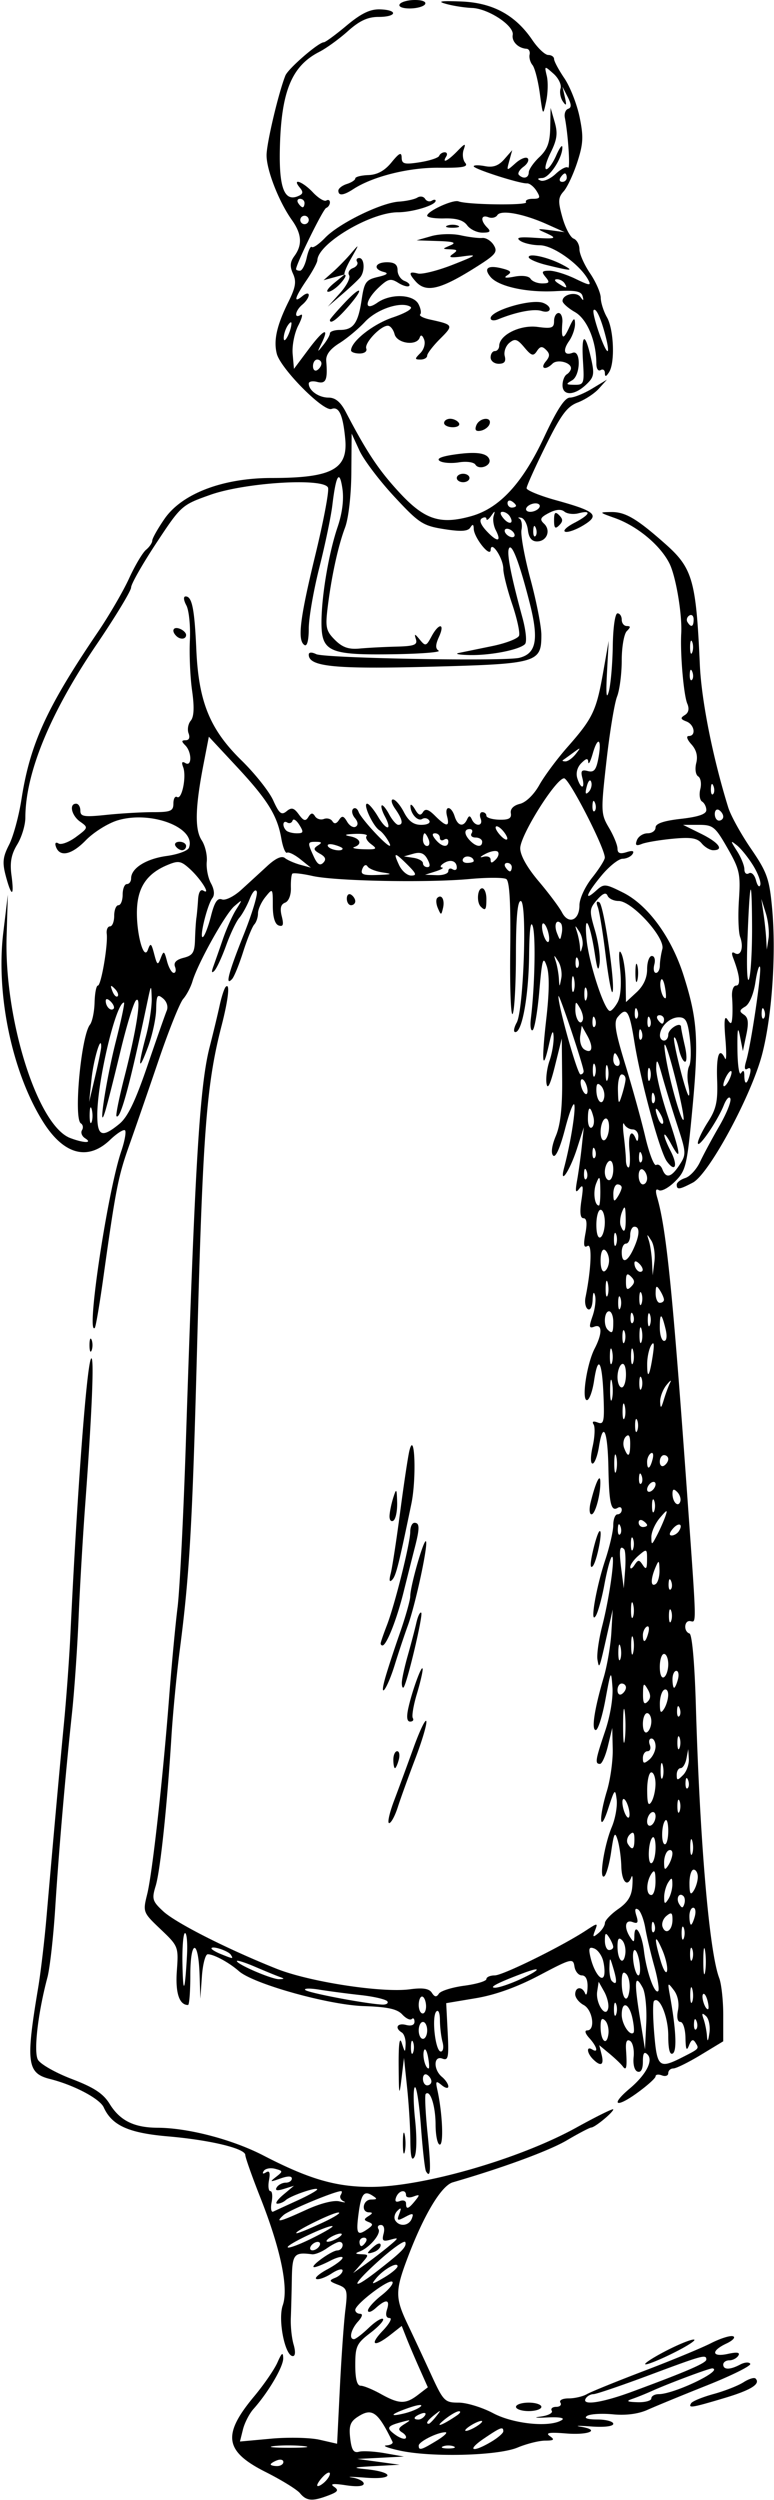 <?xml version="1.0"?>
<svg xmlns="http://www.w3.org/2000/svg" width="171.563" height="554.063" viewBox="0 0 171.563 554.063">
  <path d="M66.497 552.577c-.678-.817-4.097-2.928-7.598-4.69-9.14-4.603-9.691-8.233-2.55-16.793 2.15-2.578 4.468-5.953 5.15-7.5.958-2.173 1.248-2.382 1.277-.921.036 1.859-3.298 7.542-6.59 11.233-.92 1.032-1.97 3.077-2.335 4.545l-.663 2.67 6.922-.634c3.807-.348 8.652-.237 10.767.247l3.845.88.607-12.292c.333-6.76.876-14.498 1.205-17.195.557-4.564.443-4.965-1.64-5.766-1.96-.754-2.034-.943-.597-1.524.902-.364 1.64-1.088 1.64-1.608s-1.08-.237-2.4.628c-1.32.866-2.842 1.427-3.381 1.247-.54-.18.541-1.146 2.4-2.147 1.86-1.002 3.381-2.158 3.381-2.57 0-.41-1.244-.104-2.765.683-1.522.786-3.104 1.42-3.516 1.41-1.21-.035 3.822-3.686 5.11-3.71 1.244-.021 1.682-1.895.443-1.895-.401 0-1.661.653-2.8 1.45-1.139.798-2.604 1.38-3.255 1.295-3.974-.52-4.376-.029-4.466 5.458-.048 2.965-.15 6.867-.226 8.672-.076 1.805.2 4.441.614 5.86.458 1.568.393 2.577-.165 2.577-1.745 0-3.346-8.075-2.233-11.266 1.331-3.82-.47-12.469-4.975-23.883-1.83-4.637-3.328-8.874-3.328-9.415 0-1.454-7.775-3.326-17.169-4.135-8.71-.75-12.389-2.413-14.215-6.428-.88-1.934-6.625-4.964-11.937-6.295-5.057-1.267-5.366-3.658-2.607-20.14.562-3.352 1.388-10.312 1.836-15.469 1.696-19.503 2.926-33.15 3.884-43.125.546-5.672 1.19-14.531 1.434-19.687 1.493-31.645 3.658-60.374 4.617-61.268.697-.65.167 12.167-1.35 32.674-.516 6.96-1.167 18.14-1.447 24.844-.28 6.703-.938 16.195-1.462 21.094-1.493 13.96-2.905 30.355-3.714 43.125-.408 6.445-1.19 13.406-1.739 15.468-2.09 7.865-3.078 16.395-2.108 18.208.522.976 3.894 2.9 7.492 4.274 4.974 1.9 6.994 3.231 8.428 5.551 2.286 3.698 5.41 5.243 10.648 5.265 6.752.028 16.586 2.61 23.438 6.157 10.081 5.217 16.01 6.952 23.76 6.952 11.546 0 32.967-6.176 45.57-13.138 4.512-2.493 8.204-4.315 8.204-4.05 0 .648-4.049 3.992-4.881 4.031-.364.018-2.793 1.288-5.398 2.824-3.937 2.321-14.14 6.08-25.284 9.316-2.55.74-6.435 7.226-10.029 16.741-2.77 7.334-2.768 8.88.02 14.73 1.234 2.586 3.55 7.55 5.148 11.03 2.77 6.031 3.058 6.328 6.146 6.328 1.783 0 5.224 1.055 7.649 2.344 4.51 2.398 12.57 3.204 15.223 1.522.761-.483-.524-.71-3.28-.579-2.494.118-3.153.034-1.467-.188 1.687-.22 2.822-.798 2.523-1.282-.299-.484.139-.88.973-.88.835 0 1.256-.421.938-.937-.33-.532.463-.938 1.832-.938 1.327 0 3.145-.424 4.04-.943.895-.519 6.596-2.836 12.667-5.15 6.072-2.313 12.748-5.077 14.836-6.142 2.088-1.065 4.292-1.756 4.898-1.536.606.22-.058.946-1.476 1.612-3.493 1.64-3.271 3.086.351 2.29 2.037-.447 2.735-.327 2.289.394-.353.571-1.25 1.038-1.993 1.038-.743 0-1.35.422-1.35.938 0 1.197 1.514 1.196 3.754-.003.966-.518 1.971-.593 2.234-.169.262.425-4.037 2.57-9.553 4.77-5.516 2.199-11.46 4.643-13.208 5.431-2.034.917-4.8 1.278-7.676 1.001-2.474-.238-5.051-.081-5.728.348-.782.496.05.785 2.286.794 1.933.008 3.516.44 3.516.96 0 .562-2 .8-4.922.587-2.707-.197-3.754-.174-2.326.053 4.516.715 1.895 1.912-3.271 1.493-3.654-.296-4.582-.142-3.544.59 1.138.802.937.993-1.057 1.005-1.355.008-4.098.698-6.094 1.534-4.362 1.826-19.147 2.205-26.13.669-2.578-.567-3.914-1.08-2.969-1.141.945-.06 1.565-.427 1.376-.814-3.266-6.704-4.533-7.605-7.737-5.506-1.626 1.065-1.955 2.017-1.637 4.738.303 2.6.76 3.306 1.932 2.986.844-.232 3.433-.087 5.754.321l4.218.742-5.156.265-5.156.265 4.687.642 4.688.643-5.625.305c-4.734.257-5.031.364-1.875.679 6.385.636 6.385 2.371 0 1.886-3.094-.235-4.465-.251-3.047-.036 1.418.216 2.578.825 2.578 1.353 0 .6-1.495.733-3.984.354-2.793-.425-3.574-.326-2.61.332 1.12.765.89 1.123-1.233 1.93-3.553 1.352-4.855 1.25-6.301-.493zm6.628-4.321c0-.49-.633-.257-1.406.516-.774.774-1.406 1.7-1.406 2.057 0 .358.632.125 1.406-.516.773-.642 1.406-1.568 1.406-2.057zm-10.313-2.602c0-.499-.632-.665-1.406-.368-.773.297-1.406.705-1.406.908 0 .203.633.368 1.406.368.774 0 1.407-.408 1.407-.908zm4.433-3.526c-1.945-.203-4.899-.2-6.563.007-1.664.207-.073.373 3.537.37 3.61-.005 4.97-.174 3.026-.377zm29.53-1.187c1.687-1.03 2.561-1.873 1.941-1.875-1.745-.006-5.904 2.08-5.904 2.96 0 1.146.55.996 3.962-1.085zm3.772 1.25c-.645-.26-1.7-.26-2.344 0-.644.26-.117.473 1.172.473 1.29 0 1.816-.212 1.172-.472zm8.293-.987c1.497-.884 2.722-1.94 2.722-2.344 0-1.135-.587-.916-4.307 1.609-3.884 2.635-2.622 3.22 1.585.735zm-19.683-2.083c-.997-.616-.894-1.003.496-1.869 1.545-.962 1.475-1.017-.59-.462-3.305.889-3.525 1.308-1.474 2.808.993.726 2.035 1.09 2.315.81.28-.28-.055-.86-.747-1.287zm17.718-2.468c0-.258-.844-.017-1.875.534-1.031.552-1.875 1.215-1.875 1.473s.844.017 1.875-.535c1.031-.552 1.875-1.214 1.875-1.472zm-5.625-1.295c.773-.525.984-.951.469-.948-.516.004-1.992.87-3.281 1.924-2.292 1.874-.44 1.232 2.812-.976zm-4.568.189c1.166-1.487 1.133-1.52-.354-.354-1.562 1.225-2.058 1.994-1.287 1.994.195 0 .933-.738 1.641-1.64zm-2.47-.224c.329-.531-.048-.688-.882-.368-1.624.623-1.921 1.295-.573 1.295.485 0 1.14-.417 1.455-.927zm-.952-1.977c.504-.493-.551-.401-2.344.205-4.198 1.42-5.013 2.219-1.385 1.358 1.547-.367 3.225-1.07 3.729-1.563zm-.609-2.567l2.182-1.678-1.853-4.16c-1.02-2.288-2.322-5.348-2.894-6.8l-1.04-2.64-2.462 1.937c-3.687 2.9-4.814 2.333-1.74-.875 1.482-1.547 2.165-2.813 1.518-2.813-.75 0-.96-.68-.58-1.875.723-2.28-.21-2.401-2.505-.323-.943.853-1.715 1.094-1.715.536s1.359-2.078 3.019-3.377c1.66-1.299 2.734-2.646 2.387-2.993-.73-.73-8.218 4.951-8.218 6.236 0 .472.487.859 1.083.859.648 0 .46.688-.469 1.714-1.58 1.747-2.079 3.91-.9 3.91.359 0 1.831-1.129 3.272-2.51 1.44-1.38 2.862-2.266 3.16-1.969.297.297-.965 1.688-2.803 3.09-3.028 2.309-3.343 2.981-3.343 7.126 0 3.066.392 4.576 1.187 4.576.652 0 2.656.82 4.453 1.821 4.09 2.281 5.52 2.317 8.261.208zm47.485-.713c12.166-4.5 16.427-6.344 16.427-7.114 0-1.197-.707-1.003-12.657 3.463-6.187 2.313-11.752 4.207-12.366 4.208-.614 0-1.378.424-1.696.94-1.03 1.665 3.537 1 10.292-1.497zm4.239 1.496c0-.515.738-.939 1.64-.941 3.416-.01 14.369-5.262 11.916-5.714-.54-.1-9.655 3.305-13.556 5.065-1.29.581-3.188 1.346-4.219 1.699-1.451.497-1.186.663 1.172.736 1.676.051 3.047-.329 3.047-.844zm-60.604-28.345c5.382-4.202 6.427-5.287 6.07-6.297-.17-.481-2.841 1.405-5.935 4.191-6.186 5.571-6.27 6.897-.135 2.106zm4.354-.952c0-1.065-3.153.723-4.765 2.702-1.175 1.444-.977 1.427 1.718-.15 1.676-.981 3.047-2.13 3.047-2.552zm-1.875-4.485c2.184-1.826 2.205-1.921.312-1.394-1.695.472-1.949.249-1.531-1.347.294-1.126.046-1.914-.602-1.914-.606 0-.845.416-.53.925.633 1.025-2.016 4.15-4.212 4.966-1.048.39-.951.542.38.597 1.756.073 1.756.109 0 2.127l-1.786 2.052 2.813-2.026c1.547-1.114 3.867-2.908 5.156-3.986zm-4.688 1.524c0-.178.633-.85 1.407-1.491.81-.673 1.406-.764 1.406-.216 0 .524-.633 1.195-1.406 1.492-.774.297-1.406.394-1.406.215zm-7.846-5.9c-.496-.496-9.92 3.894-9.944 4.633-.012.38 2.287-.44 5.108-1.823 2.822-1.384 4.998-2.649 4.836-2.81zm-2.935 4.409c.319-.516.158-.938-.358-.938-.515 0-1.198.422-1.517.938-.318.515-.157.937.358.937.516 0 1.199-.422 1.517-.938zm10.313-.938c.318-.516.132-.938-.414-.938s-.993.422-.993.938.187.938.414.938c.227 0 .674-.422.993-.938zM75 495.937c.773-.5.984-.908.469-.908-.516 0-1.57.409-2.344.909-.773.5-.984.908-.469.908.516 0 1.57-.409 2.344-.909zm-3.609-3.272c2.759-1.284 4.382-2.32 3.609-2.301-1.397.033-10.401 4.513-9.234 4.594.336.023 2.867-1.009 5.625-2.293zm10.171 1.312c1.154-.816 1.177-1.087.129-1.506-1.08-.43-1.08-.637 0-1.32.936-.593.964-.814.106-.824-1.835-.023-1.372-2.825.469-2.841 1.392-.013 1.428-.149.242-.899-1.875-1.185-2.49-.301-3.082 4.429-.52 4.161-.196 4.61 2.136 2.96zm9.723-2.28c.457-1.192.217-1.251-1.448-.36-1.76.942-1.917.86-1.33-.681.508-1.335.406-1.491-.432-.66-.605.6-.816 1.55-.47 2.11.918 1.483 3.044 1.247 3.68-.409zm-23.437-1.919c3.143-1.439 6.115-2.197 7.38-1.883 1.163.289 1.586.282.938-.015-.648-.297-.94-.926-.648-1.398.292-.471.332-.857.09-.857-1.382 0-11.608 4.253-12.762 5.308-1.976 1.805-.942 1.567 5.002-1.155zm-1.989-2.051c2.45-1.12 4.454-2.24 4.454-2.489 0-.623-5.885 1.39-6.985 2.39-.49.445-1.333.795-1.875.778-.541-.017.07-.917 1.36-2l2.343-1.968-2.227.694c-1.53.477-2.026.37-1.585-.344.353-.57 1.25-1.038 1.993-1.038.743 0 1.35-.411 1.35-.914 0-.593-.906-.591-2.578.006-2.289.816-2.391.774-.915-.377 1.575-1.229 1.563-1.323-.234-1.793-1.042-.272-2.172-.048-2.51.499-.368.595-.167.718.5.306.785-.486.985.024.675 1.73-.241 1.33-.103 2.418.307 2.418s.533 1.11.274 2.466c-.26 1.357-.095 2.288.364 2.07.46-.22 2.84-1.314 5.29-2.434zm26.136.066c1.126-1.385 1.082-1.505-.354-.967-.903.338-1.641.207-1.641-.293 0-1.403-1.611-1.073-2.196.45-.348.908-.07 1.186.837.838.748-.287 1.359-.055 1.359.516 0 1.436.494 1.302 1.995-.544zm22.38 45.644c0-.515 1.266-.937 2.813-.937 1.546 0 2.812.422 2.812.938 0 .515-1.266.937-2.813.937-1.546 0-2.812-.422-2.812-.938zm38.827-.808c.275-.445 2.514-1.363 4.977-2.039 2.462-.676 5.44-1.846 6.616-2.6 1.176-.753 2.379-1.129 2.672-.836 1.204 1.204-1.013 2.58-7.059 4.38-7.163 2.133-7.92 2.248-7.206 1.095zm-6.014-11.379c2.835-1.498 5.789-2.727 6.562-2.73.773-.005-1.06 1.241-4.074 2.767-3.015 1.527-5.968 2.756-6.563 2.731-.595-.024 1.239-1.27 4.075-2.768zm-52.763-40.016c-.248-.42-.751-4.88-1.119-9.907-.368-5.028-.973-8.954-1.345-8.724-.372.23-.35 3.465.047 7.188.419 3.916.357 7.396-.145 8.255-.61 1.043-.879-.05-.904-3.671-.019-2.836-.345-8.11-.723-11.719l-.689-6.562-.564 4.687c-.482 4.007-.571 3.599-.617-2.812-.036-5.015.195-6.724.697-5.156.698 2.181.757 2.201.844.29.05-1.13-.329-2.316-.844-2.634-1.653-1.021-1.002-2.185.937-1.678 1.156.302 1.875.029 1.875-.713 0-.662-.274-.93-.608-.595-.334.334-1.284-.123-2.11-1.016-1.121-1.213-3.278-1.68-8.532-1.851-7.798-.253-24.439-4.906-27.656-7.734-2.191-1.926-5.565-3.757-6.92-3.757-.523 0-1.106 2.215-1.295 4.922l-.345 4.922-.173-5.336c-.259-7.965-2.048-7.857-2.048.124 0 3.64-.23 6.618-.509 6.618-1.952 0-2.833-2.701-2.478-7.6.384-5.316.332-5.45-3.587-9.178-3.944-3.752-3.97-3.817-2.986-7.8 1.146-4.637 3.47-25.526 4.88-43.86.535-6.96 1.367-15.82 1.849-19.687.481-3.867 1.31-20.32 1.84-36.562 2.014-61.707 3.054-78.985 5.277-87.657.792-3.093 1.786-7.224 2.208-9.178.422-1.954 1.032-3.817 1.355-4.14.993-.993.593 2.726-.927 8.63-3.357 13.034-4.156 23.53-5.424 71.25-1.048 39.468-1.674 50.426-3.829 67.032-.702 5.414-1.537 14.063-1.855 19.219-.947 15.358-2.471 29.79-3.502 33.155-.878 2.866-.724 3.38 1.68 5.608 2.79 2.588 14.29 8.415 25.133 12.737 7.289 2.905 23.362 5.377 29.558 4.546 2.87-.385 4.245-.166 4.849.77.63.979 1.024 1.028 1.563.198.397-.611 2.928-1.404 5.625-1.761 2.698-.358 4.904-1.019 4.904-1.468 0-.449.834-.816 1.853-.816 1.79 0 14.815-6.416 20.24-9.971 2.6-1.704 2.646-1.703 1.982.028-.578 1.504-.465 1.592.748.585.785-.651 1.435-1.66 1.444-2.242.009-.581 1.334-1.978 2.946-3.104 2.154-1.505 2.986-2.87 3.143-5.156.117-1.71.022-2.582-.212-1.937-.869 2.396-2.147 1.057-2.237-2.344-.051-1.934-.416-4.57-.81-5.86-.612-1.994-.825-1.608-1.437 2.6-.396 2.718-1.095 5.175-1.555 5.46-1.186.732-.002-6.916 1.696-10.96.778-1.853 1.261-4.595 1.074-6.094-.313-2.496-.468-2.332-1.854 1.963-1.91 5.917-2.197 2.38-.312-3.835.768-2.531 1.35-6.712 1.294-9.29l-.103-4.687-.958 3.984c-.527 2.192-1.32 3.985-1.762 3.985-1.16 0-1.027-.851 1.128-7.235 1.136-3.364 1.81-7.401 1.634-9.792-.287-3.895-.352-3.78-1.549 2.73-.687 3.738-1.652 6.797-2.145 6.797-1.014 0-.316-4.63 1.767-11.72.758-2.577 1.515-7.007 1.682-9.843l.305-5.156-.947 4.219c-2.067 9.213-2.04 9.136-2.432 6.898-.193-1.105.283-4.48 1.057-7.5 1.642-6.401 2.97-16.054 2.1-15.254-.33.303-1.06 3.045-1.621 6.094-.562 3.048-1.422 6.176-1.911 6.95-1.378 2.18.038-6.18 2.099-12.393.978-2.949 1.778-6.43 1.778-7.735 0-1.305.422-2.373.938-2.373s.937-.447.937-.993-.392-.75-.872-.453c-1.495.924-1.931-.923-2.081-8.807-.159-8.344-1.158-10.599-2.097-4.73-.328 2.053-.969 3.733-1.423 3.733-.473 0-.46-1.632.029-3.81.47-2.096.567-4.277.215-4.847-.412-.667-.09-.825.904-.444 1.357.52 1.513-.196 1.286-5.896-.311-7.806-1.208-9.252-2.09-3.37-.356 2.367-1.068 4.305-1.583 4.305-1.236 0-.03-8.063 1.71-11.426 1.735-3.357 1.702-5.54-.075-4.857-1.168.448-1.231.075-.392-2.33.549-1.576.802-3.622.561-4.548-.276-1.064-.477-.715-.545.95-.062 1.503-.513 2.384-1.05 2.052-.518-.32-.754-1.505-.525-2.633 1.279-6.318 1.501-12.028.442-11.374-.819.506-.942-.212-.47-2.73.431-2.298.293-3.417-.421-3.417-.72 0-.867-1.284-.456-3.984.471-3.095.367-3.67-.465-2.578-.842 1.104-.947.702-.487-1.875.321-1.805.786-5.18 1.032-7.5l.449-4.22-1.502 4.688c-1.587 4.953-3.989 8.506-2.852 4.219 1.357-5.118 2.546-12.382 2.265-13.84-.163-.847-1.091 1.524-2.063 5.27-1.088 4.197-2.1 6.476-2.638 5.938-.537-.537-.307-2.222.599-4.39 1.016-2.433 1.445-6.306 1.388-12.546l-.083-9.026-1.512 6.094c-1.006 4.056-1.63 5.37-1.865 3.93-.194-1.191.102-3.47.657-5.063.556-1.593.965-3.994.91-5.335-.07-1.718-.369-1.237-1.01 1.63-1.45 6.497-1.713 4.079-.61-5.63.682-6.009.713-9.871.092-11.677-.8-2.332-1.023-1.583-1.636 5.518-.39 4.52-1.056 8.432-1.48 8.693-.423.262-.6-.904-.394-2.592.868-7.085 1.1-18.234.426-20.411-.47-1.516-.759.74-.82 6.381-.095 8.992-1.538 17.056-3.05 17.056-.472 0-.336-.95.302-2.11 1.557-2.83 2.353-26.952.889-26.952-.714 0-1.05 3.79-1.06 11.953-.008 6.574-.337 12.46-.731 13.08-.394.62-.634-5.705-.533-14.056.127-10.506-.145-15.385-.882-15.841-.586-.362-4.242-.365-8.125-.007-9.362.864-29.729.47-34.82-.674-2.235-.502-4.244-.731-4.466-.51-.221.222-.367 1.64-.324 3.153.045 1.601-.493 2.97-1.287 3.274-.96.368-1.179 1.262-.74 3.01.474 1.889.31 2.38-.68 2.044-.838-.285-1.304-1.856-1.304-4.391 0-3.909-.017-3.928-1.641-1.92-.902 1.116-1.64 2.742-1.64 3.613s-.37 1.984-.823 2.474c-.452.49-1.559 3.211-2.459 6.047-.9 2.836-2.007 5.557-2.459 6.047-1.621 1.756-.793-1.418 2.547-9.763 1.852-4.629 3.168-8.956 2.924-9.616-.252-.68-.927.018-1.56 1.612-.612 1.546-1.66 3.444-2.326 4.218-.667.775-1.973 3.518-2.902 6.096-.93 2.578-2.104 5.11-2.61 5.625-.605.616-.687.294-.238-.938a474.14 474.14 0 002.113-6.045c.787-2.294 2.107-5.247 2.934-6.563 1.484-2.36 1.478-2.37-.39-.768-1.996 1.712-8.102 12.672-9.28 16.658-.382 1.289-1.304 3.04-2.05 3.892-.747.851-3.2 6.968-5.45 13.593-2.252 6.625-5.186 15.12-6.52 18.875-2.446 6.89-2.991 9.677-5.728 29.265-.828 5.93-1.681 10.957-1.896 11.171-2.01 2.014 2.802-30.118 5.864-39.15.76-2.241 1.135-4.32.835-4.62-.3-.3-1.792.648-3.316 2.107-4.917 4.712-10.244 3.297-14.806-3.932C2.73 237.831-.934 220.481.725 206.72l1.016-8.438-.276 9.23c-.55 18.423 6.873 41.965 14.1 44.713 3.012 1.145 5.075 1.179 3.3.054-.711-.45-1.02-1.258-.689-1.796.333-.538.218-1.216-.253-1.508-1.642-1.014.05-19.375 2.015-21.871.51-.648.972-2.863 1.026-4.922.054-2.059.382-3.743.729-3.743.723 0 2.266-9.016 1.966-11.485-.11-.902.218-1.64.727-1.64.51 0 .926-1.055.926-2.344 0-1.29.422-2.344.938-2.344s.937-1.055.937-2.344.422-2.343.938-2.343.937-.568.937-1.261c0-2.251 3.318-4.341 7.886-4.967 2.457-.337 4.674-1.15 4.926-1.807 1.702-4.437-8.353-8.317-15.784-6.09-2.153.644-5.336 2.637-7.075 4.427-3.167 3.26-5.824 3.807-6.637 1.364-.26-.778-.015-1.044.605-.66.572.353 2.305-.294 3.85-1.437 2.735-2.021 2.761-2.115.959-3.377-1.935-1.355-2.541-4.005-.917-4.005.516 0 .938.693.938 1.54 0 1.326.798 1.456 5.762.937 3.17-.331 7.81-.602 10.313-.602 3.968 0 4.55-.247 4.55-1.93 0-1.062.37-1.702.823-1.422 1.065.659 2.121-4.587 1.335-6.635-.406-1.058-.244-1.35.495-.893 1.473.91 1.449-2.455-.028-3.932-.875-.875-.853-1.125.1-1.125.746 0 .996-.597.64-1.526-.322-.838-.107-2.1.477-2.805.727-.876.821-2.985.297-6.678-.42-2.969-.64-7.987-.488-11.152.153-3.164-.2-6.645-.783-7.734-.626-1.171-.689-1.98-.152-1.98 1.414 0 1.964 2.742 2.364 11.79.512 11.58 3.003 17.686 10.017 24.553 2.984 2.923 6.146 6.909 7.024 8.858 1.325 2.936 1.833 3.35 2.965 2.41 1.1-.913 1.629-.776 2.708.7 1.07 1.463 1.501 1.578 2.125.568.582-.941.959-.984 1.464-.166.375.606 1.258.88 1.963.61.704-.27 1.558-.043 1.897.505.41.663.896.571 1.453-.275.68-1.031 1.023-.958 1.816.388.538.913 1.394 1.403 1.903 1.089.587-.363.517-1.065-.191-1.918-.614-.74-.788-1.652-.386-2.026.402-.374.947-.069 1.211.678.265.748 2.136 3.068 4.157 5.157 2.213 2.286 3.272 2.974 2.66 1.728-.558-1.138-1.546-2.404-2.195-2.812-1.425-.898-3.739-5.9-2.729-5.9.394 0 1.48 1.295 2.415 2.877 1.892 3.202 3.235 3.145 1.518-.065-.6-1.12-.916-2.21-.703-2.422.213-.213.951.667 1.64 1.955.69 1.288 1.605 2.342 2.033 2.342 1.177 0 .942-1.226-.68-3.54-.803-1.147-1.024-2.085-.493-2.085.532 0 1.621 1.266 2.421 2.813 1.036 2.002 2.139 2.813 3.83 2.813 1.37 0 2.125-.404 1.786-.953-.324-.524-1.029-.681-1.567-.349-.995.615-2.625-1.215-2.6-2.917.008-.516.473-.149 1.033.815.75 1.292 1.207 1.448 1.736.593.532-.861 1.23-.649 2.703.825 2.485 2.485 3.281 2.518 2.651.11-.64-2.446.902-2.446 1.678 0 .674 2.124 1.922 2.445 2.735.704.437-.938.656-.938 1.093 0 .782 1.674 2.576 1.455 1.927-.235-.297-.773-.131-1.406.368-1.406.5 0 .909.358.909.795 0 .437 1.277.831 2.839.875 2.123.06 2.773-.301 2.578-1.435-.163-.945.597-1.727 2.013-2.074 1.337-.327 3.11-2.05 4.303-4.181 1.116-1.994 3.926-5.779 6.244-8.412 5.588-6.347 6.395-8.03 7.878-16.417l1.258-7.12-.38 7.031c-.257 4.746-.128 6.118.395 4.22.426-1.548.825-6.083.886-10.079.063-4.145.513-7.266 1.048-7.266.516 0 .937.633.937 1.407 0 .773.507 1.406 1.125 1.406.875 0 .875.25 0 1.125-.618.619-1.125 3.544-1.125 6.501 0 2.958-.466 6.565-1.036 8.016-.57 1.452-1.626 7.875-2.348 14.274-1.264 11.215-1.243 11.749.568 14.819 1.033 1.752 1.879 3.822 1.879 4.6 0 1.018.561 1.238 1.992.784 1.341-.426 1.783-.293 1.351.406-.352.57-1.355 1.045-2.226 1.054-.872.01-2.957 1.669-4.633 3.687-3.372 4.063-4.053 5.936-1.228 3.379 1.739-1.574 2-1.555 5.972.43 5.507 2.75 10.732 9.894 13.416 18.345 3.092 9.738 3.393 14.252 1.963 29.483-1.2 12.78-1.437 13.78-3.847 16.19-1.413 1.412-3.03 2.283-3.593 1.935-.694-.43-.813.095-.37 1.622 2.048 7.054 3.457 21.079 6.728 66.944 2.025 28.394 1.997 27.223.647 26.953-1.396-.28-1.597 2.28-.216 2.74.573.192 1.137 6.512 1.408 15.782.886 30.305 2.98 54.792 5.182 60.582.49 1.29.892 4.972.892 8.18v5.835l-4.968 3.01c-2.732 1.657-5.474 3.011-6.094 3.011-.62 0-1.126.468-1.126 1.038 0 .571-.633.795-1.406.498-.774-.296-1.406-.202-1.406.21 0 .412-1.899 2.113-4.22 3.779-4.648 3.339-5.8 2.536-1.524-1.062 3.635-3.06 5.292-6.226 3.955-7.563-.74-.741-1.024-.302-1.024 1.585 0 1.671-.421 2.469-1.172 2.218-.692-.231-1.05-1.57-.876-3.267.162-1.58-.191-3.175-.785-3.542-.732-.452-1.022.198-.9 2.016.261 3.862.084 4.736-.734 3.622-.38-.516-1.705-1.782-2.946-2.813l-2.256-1.875.528 2.11c.582 2.324-.187 2.718-1.921.984-1.36-1.36-1.5-2.968-.188-2.156 1.47.909 1.098-.613-.614-2.505-.928-1.025-1.117-1.714-.469-1.714 1.858 0 1.217-4.55-.792-5.625-1.031-.552-1.875-1.621-1.875-2.377 0-1.677 1.54-1.818 2.192-.201.26.644.506.012.546-1.406.048-1.646-.41-2.579-1.267-2.579-.737 0-1.475-.891-1.64-1.981-.286-1.888-.655-1.794-7.8 1.976-4.943 2.608-9.737 4.332-14.062 5.057l-6.563 1.1.327 6.435c.284 5.59.13 6.36-1.172 5.86-1.967-.755-2.04 2.437-.092 4.053.773.642 1.406 1.59 1.406 2.105 0 .516-.66.39-1.465-.278-1.274-1.057-1.4-.919-.963 1.057 1.118 5.056 1.434 12.117.542 12.117-.51 0-.933-2.004-.94-4.454-.014-4.14-1.195-7.788-2.191-6.77-.238.244-.049 4.203.42 8.8.8 7.85.703 10.14-.353 8.345zm1.2-19.929c0-.485-.422-1.143-.938-1.461-.515-.319-.937.078-.937.882s.422 1.461.938 1.461c.515 0 .937-.396.937-.882zm-.754-5.446c-.272-1.418-.675-2.036-.896-1.375-.399 1.193.315 3.954 1.022 3.954.202 0 .146-1.16-.126-2.579zm56.347.116c3.842-1.954 3.786-1.892 2.933-3.272-.528-.854-.917-.68-1.434.64-.526 1.344-.727.903-.776-1.702-.037-1.94-.539-3.516-1.12-3.516-.65 0-.858-.99-.542-2.578.313-1.573-.042-3.31-.911-4.453-1.36-1.789-1.402-1.746-.915.937 1.382 7.615 1.637 12.49.684 13.08-.671.414-1.012-.913-1.012-3.939 0-4.176-1.949-8.91-3.166-7.693-.28.279-.253 3.548.059 7.264.624 7.438 1.089 7.83 6.2 5.232zm-59.66-3.397c-.26-.644-.472-.117-.472 1.172 0 1.29.212 1.816.472 1.172.26-.645.26-1.7 0-2.344zm6.533 0c-.311-1.16-.571-3.354-.578-4.875-.008-1.593-.35-2.388-.81-1.875-1.068 1.192-.198 8.86 1.005 8.86.526 0 .696-.94.383-2.11zm44.377-12.012c-1.748-3.268-1.937-1.555-.686 6.246l1.187 7.407.278-5.839c.154-3.21-.197-6.727-.779-7.814zm-8.326 7.263c-.731-.73-1.017-.348-1.017 1.358 0 3.092 1.314 4.414 1.72 1.731.173-1.14-.144-2.53-.703-3.089zm22.356-.99c-.884-.814-1.009-.661-.542.66.333.944.67 2.632.747 3.75.099 1.432.26 1.237.542-.66.22-1.48-.115-3.168-.747-3.75zM94.688 450c0-1.031-.422-1.875-.938-1.875s-.938.844-.938 1.875c0 1.031.422 1.875.938 1.875s.938-.844.938-1.875zm45.483-2.745c-.739-3.364-2.359-3.861-2.359-.724 0 2.058 1.792 4.802 2.605 3.99.213-.213.102-1.683-.246-3.266zm14.22.694c-.3-.748-.522-.526-.567.567-.04.988.18 1.542.492 1.23.312-.311.345-1.12.074-1.797zm-17.833-3.808c-.26-.645-.472-.118-.472 1.171 0 1.29.212 1.817.472 1.172.26-.644.26-1.699 0-2.343zm-42.128.234c-.078-1.031-.474-1.875-.88-1.875-.405 0-.738.844-.738 1.875 0 1.031.396 1.875.88 1.875.483 0 .815-.844.738-1.875zm39.478-2.998l-1.21-2.158-.327 2.16c-.398 2.629 1.967 6.154 2.454 3.66.161-.827-.251-2.475-.917-3.662zm22.916 2.023c-.275-1.051-.71-1.702-.965-1.446-.507.507.389 3.358 1.055 3.358.226 0 .185-.86-.09-1.912zm-70.958.174c-.273-.44-2.934-1.07-5.915-1.397-2.98-.328-7.107-.87-9.17-1.207-2.062-.336-3.47-.306-3.127.067.577.627 13.149 3.023 17.01 3.242.933.053 1.474-.264 1.202-.705zm67.596-2.697c-.238-.912-.448-.393-.467 1.154-.019 1.547.176 2.293.432 1.659.257-.635.273-1.9.035-2.813zm-14.639-3.366c-.722-.723-1.01-.2-1.01 1.833 0 3.7 1.315 5.025 1.713 1.725.17-1.4-.147-3.002-.703-3.558zm-97.375-4.152c.149-2.708-.046-4.922-.432-4.922-.387 0-.646 3.06-.576 6.797.135 7.158.554 6.377 1.008-1.875zm103.579 2.414c-.768-2.746-1.667-6.559-1.998-8.474-.331-1.916-1.052-3.762-1.603-4.102-.655-.405-.784.068-.371 1.367.492 1.553.31 1.864-.837 1.424-1.663-.638-1.95 1.191-.53 3.387.77 1.192.91 1.148.923-.29.027-3.203 1.64-.689 2.127 3.315.556 4.572 2.369 9.68 3.156 8.893.291-.29-.099-2.775-.867-5.52zm-29.949 3.002c4.691-2.13 5.32-3.117.938-1.474-5.578 2.092-7.75 3.205-6.329 3.244.774.021 3.2-.775 5.391-1.77zm20.91-2.416c-.812-2.715-.828-2.721-.907-.343-.045 1.332.2 2.703.544 3.046 1.089 1.089 1.214.15.362-2.703zm-74.113 1.738c-.773-.277-3.2-1.275-5.39-2.217-2.192-.941-3.985-1.504-3.985-1.25 0 .729 7.815 4.085 9.375 4.025 1.25-.047 1.25-.11 0-.558zm71.818-3.503c-.303-1.21-1.193-2.446-1.978-2.747-1.14-.438-1.304-.036-.816 2.006.772 3.235 2.482 5.537 2.986 4.022.198-.594.112-2.07-.192-3.28zm22.605-2.16c-.216-1.424-.398-.48-.405 2.097-.007 2.578.17 3.744.392 2.591s.228-3.262.013-4.687zM141.762 435c-.227-1.547-.713-2.813-1.081-2.813s-.483 1.266-.256 2.813c.227 1.547.714 2.813 1.082 2.813.367 0 .483-1.266.255-2.813zm5.026-2.86c-1.693-3.904-1.87-2.744-.367 2.391.605 2.063 1.25 3.096 1.434 2.296.185-.8-.295-2.91-1.067-4.688zm-8.896-2.123c-.731-.731-1.017-.349-1.017 1.358 0 3.091 1.314 4.413 1.72 1.73.173-1.139-.144-2.529-.703-3.088zm15.541 1.936c-.26-.644-.472-.117-.472 1.172 0 1.29.212 1.816.472 1.172.26-.645.26-1.7 0-2.344zm-102.27 1.285c-.54-.874-4.288-2.1-4.288-1.401 0 .226.95.792 2.11 1.259 2.75 1.105 2.775 1.107 2.179.142zm84.76-1.754c-.007-.386-.423-1.336-.923-2.109-.735-1.137-.912-1.003-.923.703-.008 1.16.407 2.11.923 2.11s.931-.317.923-.704zm15.635-4.218c-.26-.645-.472-.118-.472 1.171 0 1.29.212 1.817.472 1.172.26-.644.26-1.699 0-2.343zm-6.543-.88c-.299-.747-.521-.525-.566.567-.04.988.18 1.542.492 1.23.312-.31.345-1.12.074-1.796zm4.048-.931c0-1.578-.25-1.728-1.351-.814-.743.617-1.12 1.72-.84 2.453.705 1.835 2.19.723 2.19-1.64zm4.959-.767c.27-1.032.108-1.875-.36-1.875-.467 0-.85.843-.85 1.875 0 1.03.162 1.875.36 1.875.198 0 .58-.844.85-1.875zm-2.518-4.434c-.953-.953-1.74.482-.957 1.747.59.956.811.956 1.129.004.217-.652.14-1.44-.172-1.75zm-2.47-2.598c0-1.552-.156-1.633-.909-.469-.5.774-.909 2.25-.909 3.282 0 1.552.156 1.633.909.469.5-.774.909-2.25.909-3.282zm-3.736-.703c-.01-2.312-.233-2.708-.923-1.64-1.19 1.842-1.19 4.687 0 4.687.516 0 .931-1.371.923-3.047zm9.375-.937c.008-.903-.407-1.641-.923-1.641s-.931 1.371-.923 3.047c.01 2.312.233 2.708.923 1.64.5-.773.915-2.144.923-3.046zm-5.625-5.212c.008-.675-.407-.966-.923-.648-.516.319-.931 1.504-.923 2.634.012 1.67.184 1.79.923.647.5-.773.915-1.958.923-2.633zm-3.735-1.328c0-1.602-.31-2.603-.69-2.224-.995.995-1.123 6.258-.138 5.649.455-.282.827-1.823.827-3.425zm8.15-1.411c-.239-.912-.449-.393-.468 1.154-.019 1.547.176 2.293.432 1.658.257-.635.273-1.9.035-2.812zm-12.838-.44c0-1.514-.277-1.785-1.043-1.02-.574.575-.76 1.503-.414 2.063.97 1.57 1.457 1.22 1.457-1.043zm7.5-1.844c0-1.633-.284-2.684-.632-2.337-.898.899-.983 5.306-.102 5.306.404 0 .734-1.336.734-2.969zm-2.813-3.235c0-.774-.421-1.146-.937-.827-.516.318-.938 1.212-.938 1.985 0 .774.422 1.146.938.827.516-.318.938-1.212.938-1.985zm-6.093-2.234c-.352-1.108-.851-1.805-1.109-1.547s-.18 1.376.171 2.485c.352 1.109.851 1.805 1.109 1.548.258-.258.18-1.377-.171-2.486zm11.402-1.171c-.26-.645-.473-.118-.473 1.171 0 1.29.213 1.817.473 1.172.26-.644.26-1.699 0-2.343zm-5.323-3.75c.008-1.418-.407-2.579-.923-2.579s-.931 1.793-.923 3.985c.01 2.918.257 3.608.923 2.578.5-.773.915-2.566.923-3.984zm7.217-.88c-.299-.747-.521-.525-.566.567-.04.988.18 1.542.492 1.23.312-.31.345-1.12.074-1.796zm-5.615-3.321c-.238-.912-.448-.393-.467 1.154-.02 1.547.175 2.293.432 1.658.257-.634.272-1.9.035-2.812zm5.785-1.357l-.128-2.177-.406 2.11c-.224 1.16-.799 2.109-1.279 2.109-.48 0-.872.663-.872 1.473 0 1.31.156 1.317 1.406.067.774-.773 1.349-2.385 1.279-3.582zm-7.372-2.76c0-.968-.41-1.76-.909-1.76-.499 0-.665.632-.368 1.406.297.773.073 1.406-.498 1.406s-1.038.684-1.038 1.521c0 1.246.255 1.31 1.406.354.774-.642 1.406-1.96 1.406-2.927zm-6.822-7.62c-.208-1.676-.378-.305-.378 3.047 0 3.352.17 4.723.378 3.047.208-1.676.208-4.418 0-6.094zm12.13 5.625c-.26-.644-.473-.117-.473 1.172 0 1.29.213 1.816.473 1.172.26-.645.26-1.7 0-2.344zm-6.246-3.57c0-1.002-.422-1.82-.938-1.82-.515 0-.937 1.08-.937 2.399 0 1.36.406 2.148.938 1.82.515-.32.937-1.399.937-2.4zm6.265-2.934c-.299-.748-.521-.526-.566.567-.04.988.18 1.542.492 1.23.312-.311.345-1.12.074-1.797zm-2.53-2.926c.009-.933-.407-1.435-.923-1.117-.515.319-.93 1.715-.923 3.102.012 1.974.213 2.217.923 1.117.5-.773.916-2.17.924-3.102zm-4.547-1.26c-.882-1.518-1.01-1.39-1.034 1.034-.021 2.017.251 2.485 1.006 1.73.741-.74.75-1.524.028-2.765zm-4.813-.38c0-.486-.422-.883-.938-.883-.515 0-.937.658-.937 1.462 0 .803.422 1.2.938.882.515-.319.937-.977.937-1.462zm11.522-1.82c.27-1.032.108-1.875-.36-1.875-.467 0-.85.843-.85 1.875 0 1.03.162 1.875.36 1.875.198 0 .58-.844.85-1.875zm-2.147-3.337c0-1.259-.422-2.289-.938-2.289-.515 0-.937 1.291-.937 2.868 0 1.673.39 2.627.938 2.289.515-.319.937-1.61.937-2.868zm-10.6-3.911c-.238-.912-.448-.393-.467 1.154-.02 1.547.175 2.293.432 1.658.257-.635.272-1.9.035-2.812zm2.809-1.893c-.236-.902-.429-.164-.429 1.64 0 1.805.193 2.543.429 1.641.236-.902.236-2.379 0-3.281zm3.375-1.173c.27-1.032.109-1.64-.359-1.351-.467.289-.85 1.133-.85 1.876 0 1.94.637 1.664 1.21-.525zm5.037-4.92c-.26-.645-.473-.118-.473 1.171 0 1.29.213 1.816.473 1.172.26-.645.26-1.7 0-2.344zm-8.409-1.39c-.238-.911-.448-.392-.467 1.155-.019 1.547.176 2.293.432 1.658.257-.635.273-1.9.035-2.812zm8.428-5.115c-.299-.748-.521-.526-.566.567-.04.988.18 1.542.492 1.23.312-.311.345-1.12.074-1.797zm-10.425-7.11c-.991-.99-1.164.254-.62 4.473l.542 4.22.303-4.083c.166-2.245.065-4.319-.225-4.61zm7.844 4.653c-.059-2.253-.152-2.322-.872-.648-1.119 2.604-1.119 4.441 0 3.75.516-.319.908-1.715.872-3.102zm-3.698-1.117c.724 1.103.926.853.937-1.163.014-2.48-.051-2.513-1.86-.963-1.032.883-1.869 2.039-1.861 2.569.007.53.43.33.937-.443.82-1.25 1.026-1.25 1.847 0zm-2.178-5.86c-.26-.644-.472-.117-.472 1.172 0 1.29.212 1.817.472 1.172.26-.644.26-1.699 0-2.343zm7.166-4.921c.564-1.617.396-1.57-1.222.338-1.032 1.217-1.874 3.116-1.871 4.219.006 1.876.084 1.855 1.222-.339.669-1.289 1.511-3.187 1.871-4.218zm-9.959 2.168c-.299-.748-.521-.526-.566.566-.04.988.18 1.542.492 1.23.312-.31.345-1.12.074-1.796zm12.992 1.05c1.01-1.632-.14-1.978-1.426-.428-.74.89-.81 1.428-.189 1.428.549 0 1.275-.45 1.615-1zm-7.07-1.288c0-.227-.421-.674-.937-.993-.516-.318-.938-.132-.938.414s.422.992.938.992.938-.186.938-.413zm1.559-5.446c-.26-.644-.473-.117-.473 1.172 0 1.29.213 1.816.473 1.172.26-.645.26-1.7 0-2.344zm5.11-1.91c-.766-.766-1.043-.66-1.043.394 0 1.864 1.26 3.125 1.726 1.727.198-.593-.11-1.547-.684-2.121zm-4.793-1.716c0-.516-.422-.677-.938-.358-.516.318-.938 1.001-.938 1.517 0 .515.422.676.938.358.516-.319.938-1.002.938-1.517zm-3.11-1.94c-.3-.748-.521-.526-.566.566-.041.988.18 1.542.492 1.23.311-.31.345-1.12.074-1.796zm-5.62-4.278c-.235-.902-.428-.164-.428 1.641s.193 2.543.429 1.64c.236-.902.236-2.378 0-3.28zm8.064.702c.27-1.032.108-1.64-.36-1.35-.467.288-.85 1.133-.85 1.876 0 1.94.638 1.663 1.21-.526zm3.478-.054c0-.485-.422-.882-.938-.882-.515 0-.937.658-.937 1.462 0 .803.422 1.2.938.882.515-.319.937-.977.937-1.462zm-8.438-3.413c0-1.741-.302-2.23-.968-1.563-.532.532-.698 1.671-.368 2.531.868 2.263 1.336 1.924 1.336-.968zm1.559-5.203c-.26-.645-.473-.118-.473 1.172 0 1.289.213 1.816.473 1.171.26-.644.26-1.699 0-2.343zm-2.784-3.264c-.238-.912-.448-.393-.467 1.154-.019 1.547.176 2.293.432 1.659.257-.635.273-1.9.035-2.813zm10.1-5.1c.352-.685-.025-.427-.836.574-.812 1.001-1.44 2.688-1.395 3.75.064 1.549.23 1.435.836-.574.416-1.378 1.044-3.065 1.396-3.75zm-12.899-.063c-.224-1.166-.416-.433-.427 1.63-.01 2.062.173 3.016.408 2.12.235-.896.243-2.584.019-3.75zm6.52-.948c-.26-.645-.472-.118-.472 1.172 0 1.289.212 1.816.472 1.171.26-.644.26-1.699 0-2.343zm-3.433-.759c0-1.673-.39-2.626-.938-2.288-.515.318-.937 1.609-.937 2.868 0 1.258.422 2.288.938 2.288.515 0 .937-1.29.937-2.868zm5.934-4.163c.392-2.554.29-3.302-.321-2.344-.493.773-.903 2.637-.911 4.14-.02 3.627.522 2.838 1.232-1.796zm-9.034-1.154c-.238-.912-.448-.393-.467 1.154-.02 1.547.175 2.293.432 1.658.257-.634.272-1.9.035-2.812zm4.687 0c-.238-.912-.448-.393-.467 1.154-.019 1.547.176 2.293.432 1.658.257-.634.273-1.9.035-2.812zm-1.904-4.237c-.26-.644-.472-.117-.472 1.172 0 1.29.212 1.816.472 1.172.26-.645.26-1.7 0-2.344zm3.78-.45c-.239-.913-.449-.394-.468 1.153-.019 1.547.176 2.293.432 1.659.257-.635.273-1.9.035-2.813zm5.33-.019c-.884-3.68-1.293-3.804-1.293-.39 0 1.633.43 2.969.955 2.969.568 0 .704-1.048.337-2.579zm-11.605-1.64c0-1.29-.422-2.344-.938-2.344-1.047 0-1.285 3.09-.312 4.063 1.033 1.033 1.25.735 1.25-1.72zm8.12-1.64c-.26-.645-.472-.118-.472 1.171 0 1.29.212 1.816.472 1.172.26-.645.26-1.7 0-2.344zm-3.73.058c-.3-.748-.521-.526-.566.566-.041.988.18 1.542.492 1.23.311-.31.345-1.12.074-1.796zm-2.832-3.809c-.26-.644-.473-.117-.473 1.172 0 1.29.213 1.816.473 1.172.26-.645.26-1.7 0-2.344zm4.687-.937c-.26-.645-.472-.118-.472 1.172 0 1.289.212 1.816.472 1.171.26-.644.26-1.699 0-2.343zm4.99 1.406c-.007-.387-.423-1.336-.923-2.11-.735-1.137-.912-1.002-.923.704-.008 1.16.407 2.109.923 2.109s.931-.316.923-.703zm-12.46-3.732c-.239-.912-.449-.393-.468 1.154-.019 1.547.176 2.293.432 1.658.257-.634.273-1.9.035-2.812zm5.162-1.377c-.875-.875-1.125-.625-1.125 1.125s.25 2 1.125 1.125.875-1.375 0-2.25zM135 279.375c0-.97-.422-2.025-.938-2.344-.548-.339-.937.634-.937 2.344s.39 2.683.938 2.344c.515-.319.937-1.374.937-2.344zm6.734.734c-.672-.672-1.109-.728-1.109-.14 0 1.251 1.109 2.36 1.734 1.734.267-.266-.014-.983-.625-1.594zm2.628-5.167c-1.006-1.567-1.036-1.564-.527.056.297.945.608 3.054.69 4.688l.15 2.97.377-3.026c.207-1.665-.103-3.775-.69-4.688zm-3.971 1.895c1.413-3.044 1.504-4.962.234-4.962-.516 0-.938.844-.938 1.875 0 1.031-.421 1.875-.937 1.875s-.938.844-.938 1.875c0 2.628 1.193 2.321 2.579-.663zm-3.833-3.321c-.26-.645-.472-.118-.472 1.171 0 1.29.212 1.817.472 1.172.26-.644.26-1.699 0-2.343zm-2.495-2.634c0-1.516-.422-2.757-.938-2.757s-.938 1.501-.938 3.337c0 1.985.38 3.102.938 2.757.516-.319.938-1.82.938-3.337zm4.621-1.116c-.053-2.482-.204-2.7-.808-1.172-.408 1.031-.544 2.402-.302 3.047.754 2.01 1.179 1.293 1.11-1.875zm-5.618-6.094c-.052-3.052-.172-3.238-.908-1.405-.754 1.875-.383 4.92.599 4.92.202 0 .341-1.582.309-3.515zm4.732-.469c.008-.387-.407-.703-.923-.703s-.931.95-.923 2.11c.011 1.705.188 1.84.923.702.5-.773.915-1.722.923-2.109zm5.64-2.054c0-.743-.422-1.612-.938-1.93-.516-.319-.937.289-.937 1.35 0 1.062.421 1.931.937 1.931s.938-.608.938-1.35zm-13.423-1.637c-.299-.748-.521-.526-.566.566-.04.988.18 1.542.492 1.23.312-.31.345-1.12.074-1.796zm5.923-.349c0-1.36-.406-2.148-.938-1.82-.516.32-.937 1.399-.937 2.4 0 1 .421 1.82.937 1.82s.938-1.08.938-2.4zm14.677-.974c1.52-2.318 1.498-2.738-.444-8.672-1.122-3.43-2.63-8.345-3.352-10.923-1.077-3.85-1.322-4.185-1.37-1.875-.031 1.547 1.154 6.398 2.634 10.781 2.826 8.367 3.038 10.402.622 5.942-1.905-3.514-1.943-1.983-.042 1.692 1.656 3.203 1.043 4.854-.844 2.273-1.568-2.144-5.804-17.731-7.214-26.548-1.11-6.945-1.708-7.826-3.69-5.439-.895 1.079-.546 3.25 1.693 10.547 1.551 5.054 3.538 12.239 4.415 15.966.878 3.727 1.966 6.548 2.418 6.269.452-.28 1.075.151 1.385.957.809 2.11 1.966 1.813 3.79-.97zM139.527 255c-.344-3.606.43-5.017 1.415-2.578.282.7.502.511.546-.469.041-.902-.523-1.64-1.254-1.64-.73 0-1.578-.528-1.883-1.172-.306-.645-.345.515-.089 2.578.257 2.062.472 4.488.478 5.39.006.903.265 1.641.577 1.641.312 0 .407-1.688.21-3.75zm2.676.762c-.3-.748-.522-.526-.566.566-.041.988.18 1.542.492 1.23.311-.31.345-1.12.074-1.796zm-10.313-.938c-.299-.748-.521-.526-.566.567-.04.988.18 1.542.492 1.23.312-.311.345-1.12.074-1.797zm3.11-5.09c0-1.325-.408-2.093-.938-1.765-.515.318-.937 1.634-.937 2.923 0 1.324.408 2.091.938 1.764.515-.318.937-1.634.937-2.923zm-108.553-.632c1.852-1.517 3.538-5.003 6.218-12.857 2.023-5.927 3.957-11.447 4.299-12.267.358-.859.007-2-.828-2.693-1.263-1.048-1.458-.736-1.521 2.428-.04 1.997-.851 5.74-1.803 8.318-2.113 5.727-2.335 4.613-.468-2.344.76-2.835 1.338-6.632 1.282-8.437-.098-3.192-.125-3.166-.988.938-3.81 18.117-5.957 26.056-6.816 25.197-.206-.207.598-4.167 1.786-8.802 2.711-10.57 3.848-18.158 2.527-16.864-.527.515-2.072 5.578-3.434 11.25-1.361 5.672-2.855 11.578-3.32 13.125-1.804 6.009.086-6.603 2.283-15.235 1.214-4.77 2.032-8.671 1.818-8.671-1.768 0-5.92 17.48-5.92 24.926 0 4.724 1.032 5.143 4.885 1.988zm105.074-1.603c-.674-2.58-1.208-2.347-1.208.525 0 1.32.382 2.163.849 1.874.467-.289.629-1.368.36-2.399zm-111.184-1.622c-.238-.912-.448-.393-.467 1.154-.019 1.547.176 2.293.432 1.659.257-.635.273-1.9.035-2.813zm126.027.99c-1.105-1.9-1.372-1.292-.467 1.066.322.837.782 1.325 1.024 1.084.24-.241-.008-1.209-.557-2.15zm3.56-6.95c-2.106-8.473-3.312-11.185-2.255-5.073.909 5.252 3.364 13.81 3.83 13.345.213-.213-.496-3.936-1.574-8.273zm-16.711.733c-.742-.742-1.025-.499-1.025.881 0 2.479 1.31 3.794 1.728 1.735.177-.875-.14-2.052-.703-2.616zm5.444-1.353c.05-.645-.329-1.172-.845-1.172-.515 0-.895 1.582-.844 3.516.084 3.137.175 3.263.845 1.171.412-1.289.792-2.87.844-3.515zm6.358 3.34c-.299-.748-.521-.526-.566.566-.04.988.18 1.542.492 1.23.312-.31.345-1.12.074-1.796zM22.431 232.03c.039-2.968-1.683 2.708-2.134 7.031l-.537 5.157 1.33-5.625c.73-3.094 1.334-6.047 1.34-6.563zm107.507 8.344c-.334-.87-.818-1.37-1.076-1.112-.258.258-.196 1.18.138 2.05.334.869.818 1.37 1.075 1.112.258-.258.196-1.18-.137-2.05zm22.602-.13c-.27-1.413-.168-3.206.226-3.985.395-.779.461-3.526.148-6.104-.471-3.872-.896-4.687-2.445-4.687-1.994 0-4.14 2.04-4.19 3.984-.016.645.393 1.172.909 1.172.515 0 .937-.588.937-1.306 0-1.303 2.792-2.99 2.835-1.711.012.37.39 2.255.839 4.189.449 1.933.472 3.516.052 3.516s-1.05-1.296-1.397-2.88c-.348-1.584-.809-2.703-1.024-2.488-.444.444 2.685 12.868 3.24 12.868.199 0 .14-1.156-.13-2.569zm-17.828-3.743c-.238-.912-.448-.393-.467 1.154-.019 1.547.176 2.293.432 1.659.257-.635.273-1.9.035-2.813zm9.346.451c-.26-.644-.472-.117-.472 1.172 0 1.29.212 1.816.472 1.172.26-.645.26-1.7 0-2.344zm-12.187-.937c-.26-.645-.473-.118-.473 1.171 0 1.29.213 1.817.473 1.172.26-.644.26-1.699 0-2.343zm-2.507 1.406c-.02-1.183-5.54-17.643-5.581-16.64-.086 2.072 4.206 17.343 4.874 17.343a.699.699 0 00.707-.703zm7.85-2.578c-.297-.774-.705-1.407-.908-1.407-.203 0-.368.633-.368 1.407 0 .773.408 1.406.908 1.406.499 0 .665-.633.368-1.406zm-7.054-5.339l-1.213-2.161-.337 2.237c-.185 1.231.228 2.589.917 3.017 1.751 1.088 2.079-.514.633-3.093zm12.043-.93c-.3-.749-.521-.527-.566.566-.041.988.18 1.542.492 1.23.311-.311.345-1.12.074-1.797zm-10.313-2.813c-.299-.748-.521-.526-.566.566-.04.988.18 1.542.492 1.23.312-.31.345-1.12.074-1.796zm12.188 0c-.3-.748-.521-.526-.566.566-.041.988.18 1.542.492 1.23.311-.31.345-1.12.074-1.796zm-15.546-2.367c-.9-1.548-.977-1.526-1.003.277-.032 2.17 1.158 3.862 1.658 2.36.177-.529-.118-1.716-.655-2.637zm18.656 2.542c0-.515-.447-.937-.993-.937s-.732.422-.414.937c.319.516.766.938.993.938.227 0 .414-.422.414-.938zm-5.923-2.05c-.299-.748-.521-.526-.566.566-.04.988.18 1.542.492 1.23.312-.31.345-1.12.074-1.796zm-116.718-1.903c-.673-.672-1.11-.728-1.11-.14 0 1.251 1.11 2.36 1.735 1.734.266-.266-.015-.983-.625-1.594zm112.389.09c.647-1.209.85-4.059.517-7.266-.366-3.53-.263-4.656.31-3.402.47 1.031.885 3.859.921 6.284l.066 4.408 2.344-2.172c1.54-1.427 2.344-3.18 2.344-5.112 0-1.616.47-2.94 1.046-2.94.586 0 .831.828.557 1.876-.27 1.031-.108 1.875.36 1.875.467 0 .855-.738.862-1.64.007-.903.255-2.544.551-3.648.676-2.52-6.73-10.65-9.7-10.65-1.077 0-2.177-.527-2.444-1.171-.338-.814-1.05-.532-2.325.92-1.725 1.965-1.753 2.378-.464 6.776.755 2.576 1.217 5.853 1.028 7.282-.265 1.995-.512 1.51-1.06-2.088-1.076-7.042-2.423-9.445-1.842-3.281.498 5.267 3.972 15.937 5.19 15.937.37 0 1.153-.894 1.739-1.988zm-2.719-10.575c-.596-4.854-1.368-9.566-1.716-10.472-.4-1.043-.27-1.423.358-1.035 1 .617 3.667 19.107 2.872 19.902-.236.236-.917-3.542-1.514-8.395zm6.626 4.126c0-1.805.192-2.543.428-1.64.236.902.236 2.378 0 3.28-.236.903-.428.165-.428-1.64zm-10.847 3.516c-.26-.645-.473-.118-.473 1.171 0 1.29.213 1.817.473 1.172.26-.644.26-1.699 0-2.343zm-104.567-.016c-.926-.92-1.034-.811-.525.525.352.924.876 1.445 1.165 1.156.289-.289 0-1.045-.64-1.681zm121.942-.453c-.272-1.418-.675-2.037-.896-1.376-.399 1.193.315 3.954 1.022 3.954.202 0 .146-1.16-.126-2.578zm-20.159-1.857c-.238-.913-.448-.393-.467 1.154-.019 1.547.176 2.293.432 1.658.257-.635.273-1.9.035-2.812zm-3.471-3.741c-1.013-1.579-1.041-1.576-.53.05.296.944.596 2.631.667 3.75.127 2.03.128 2.03.53-.05.222-1.146-.079-2.833-.667-3.75zm-84.95 1.184c-.35-.912.285-1.57 1.905-1.977 2.03-.51 2.445-1.17 2.529-4.023.054-1.878.193-4.047.308-4.82.115-.774.28-2.592.37-4.04.1-1.65.545-2.395 1.19-1.996 1.73 1.069-.601-2.638-3.054-4.856-1.957-1.77-2.501-1.856-5.016-.793-4.226 1.787-6.268 4.584-6.62 9.066-.403 5.136 1.385 12.422 2.377 9.684.584-1.614.756-1.498 1.394.937.653 2.493.803 2.586 1.451.904.66-1.714.781-1.653 1.4.703.373 1.418 1.041 2.578 1.485 2.578.443 0 .57-.615.282-1.367zm89.35-1.621c-.3-.748-.522-.526-.567.566-.04.988.18 1.542.492 1.23.312-.31.345-1.12.074-1.796zm.289-6.123c-1.016-1.583-1.043-1.58-.532.047.297.945.588 2.421.648 3.281.098 1.41.15 1.405.532-.047.233-.886-.059-2.363-.648-3.281zm-7.024-.264c-.352-1.109-.85-1.805-1.108-1.548-.258.258-.181 1.377.17 2.486.353 1.108.852 1.805 1.11 1.547.257-.258.18-1.376-.172-2.485zm-74.64-3.234c.771-3.065 1.429-4.06 2.428-3.677.766.294 2.664-.651 4.3-2.14 1.61-1.468 4.202-3.841 5.757-5.276 1.85-1.706 3.198-2.313 3.898-1.755.588.469 2.124 1.142 3.413 1.495l2.344.642-2.317-1.86c-1.275-1.024-2.609-1.681-2.964-1.461-.356.22-.923-1.185-1.262-3.12-.898-5.141-3.03-8.573-9.92-15.976l-6.151-6.608-1.208 6.25c-1.827 9.457-1.936 14.322-.375 16.704.76 1.158 1.264 3.288 1.123 4.733-.142 1.445.275 3.603.926 4.796.745 1.364.863 2.582.32 3.281-1.145 1.47-3.018 9.193-2.092 8.62.397-.244 1.197-2.336 1.78-4.648zm77.536 1.598c-1.009-1.008-1.544.404-.836 2.205.664 1.69.714 1.692 1.042.06.19-.942.097-1.961-.206-2.265zm4.135-3.96c0-1.46 1.225-4.124 2.813-6.123 1.547-1.946 2.813-3.951 2.813-4.455 0-2.162-7.917-17.576-9.027-17.576-1.806 0-9.724 12.624-9.724 15.504 0 1.562 1.513 4.267 4.092 7.315 2.25 2.66 4.576 5.77 5.17 6.912 1.433 2.753 3.864 1.761 3.864-1.577zm-43.59-7.285c-1.545-.227-3.069-.832-3.385-1.345-.327-.528-.823-.288-1.146.554-.469 1.222.13 1.46 3.385 1.344 3.202-.114 3.42-.219 1.146-.553zm5.537-1.65c-2.942-2.941-3.298-2.943-1.936-.007.596 1.285 1.802 2.34 2.681 2.344 1.305.006 1.169-.423-.745-2.337zm8.991 1.35c0-.545.422-.731.938-.413.515.319.937.158.937-.358 0-1.468-1.364-1.945-2.857-1-.75.473-.94.91-.424.969.515.059-.117.445-1.406.858l-2.344.75 2.578.094c1.418.052 2.578-.353 2.578-.9zm14.063-.881c0-.516-.447-.938-.993-.938s-.732.422-.414.938c.319.515.766.937.993.937.227 0 .414-.422.414-.937zm-42.535-2.98c-1.414-.799-1.505-1.147-.469-1.803 1.01-.64.934-.817-.356-.828-1.943-.017-1.966.12-.54 3.248.79 1.734 1.383 2.126 2.108 1.392.724-.732.513-1.302-.743-2.01zm23.83 1.19c-.693-1.295-1.546-1.625-3.08-1.192l-2.122.6 2.11.318c1.16.175 2.109.711 2.109 1.191 0 .48.437.873.97.873.665 0 .67-.565.013-1.79zm10.267.439c0-.99-1.8-1.406-2.334-.54-.324.524.069.953.872.953.804 0 1.462-.186 1.462-.413zm5.337-2.062c-.347-.348-1.585-.13-2.75.482s-1.38.903-.478.645c.903-.257 1.641.025 1.641.627 0 .828.271.825 1.11-.013.61-.61.825-1.394.477-1.741zm-34.4-.697c0-.198-.844-.58-1.876-.85s-1.64-.108-1.35.36c.504.816 3.227 1.23 3.227.49zm6.343-.969c-.894-.66-1.351-1.475-1.015-1.811.335-.336-.831-.553-2.593-.483-2.196.088-2.54.256-1.094.534 2.294.442 2.81 1.759.938 2.389-.645.217.304.434 2.109.483 2.88.078 3.082-.058 1.655-1.112zm12.747-1.015c-.297-.774-.706-1.406-.909-1.406-.202 0-.368.632-.368 1.406 0 .773.409 1.406.908 1.406.5 0 .665-.633.369-1.406zm4.348.413c0-.546-.422-.732-.938-.413-.515.318-.937.132-.937-.414s-.474-.993-1.052-.993c-.727 0-.692.435.114 1.407 1.356 1.633 2.813 1.847 2.813.413zm7.5.055c0-.515-.658-.937-1.462-.937-.803 0-1.2-.422-.882-.938.319-.515.133-.937-.413-.937-1.321 0-1.259 1.234.132 2.625 1.369 1.369 2.625 1.459 2.625.187zm4.688-2.343c-.663-.799-1.399-1.258-1.635-1.022-.516.516 1.944 3.329 2.471 2.825.203-.194-.174-1.005-.837-1.803zm-45.224-1.416c-.647-1.036-1.32-1.455-1.494-.931-.175.523-.703.714-1.175.422-.984-.608-1.173.828-.232 1.768.343.344 1.402.625 2.351.625 1.495 0 1.569-.253.55-1.884zm65.551-4.854c-.299-.748-.521-.526-.566.567-.04.988.18 1.542.492 1.23.312-.311.345-1.12.074-1.797zm-.839-4.64c-.234-.702-.659-.277-.99.99-.408 1.56-.286 1.926.41 1.23.544-.544.805-1.543.58-2.22zm-1.972-.902c-.409-1.564-.16-1.875 1.213-1.516 1.364.357 1.857-.237 2.34-2.815.81-4.31-.09-5.082-1.244-1.07-.499 1.733-.944 2.593-.991 1.911-.064-.94-.438-.885-1.555.232-.894.894-1.236 2.207-.874 3.348.793 2.5 1.768 2.421 1.111-.09zm-1.46-5.298c1.19-1.517 1.147-1.537-.588-.265a154.05 154.05 0 01-2.265 1.64c-.215.147.05.266.588.266.538 0 1.558-.738 2.266-1.64zM89.3 474.844c.01-2.063.202-2.796.427-1.63.224 1.166.215 2.854-.02 3.75-.234.896-.417-.058-.407-2.12zM87.33 399.14c1.022-2.707 2.976-8.021 4.343-11.808 1.367-3.788 2.637-6.43 2.823-5.874.186.557-.91 4.289-2.433 8.293-1.525 4.003-3.278 8.861-3.897 10.795-.619 1.933-1.478 3.515-1.909 3.515-.431 0 .052-2.214 1.073-4.921zM87.187 390c0-1.031.383-1.875.85-1.875.468 0 .63.844.36 1.875-.27 1.031-.652 1.875-.85 1.875-.198 0-.36-.844-.36-1.875zm3.326-11.45c.853-3.884 3.085-9.952 3.17-8.62.037.562-.546 3.06-1.296 5.55-.75 2.49-1.146 4.877-.882 5.305.264.428 0 .777-.587.777-.714 0-.848-.997-.405-3.013zm-5.173-6.499c.495-1.792 1.957-6.283 3.249-9.98 1.292-3.698 2.349-7.442 2.349-8.32 0-2.202 2.98-12.645 3.47-12.156.572.573-2.306 14.008-4 18.665-.791 2.177-2.089 6.068-2.884 8.646-1.65 5.356-3.549 8.09-2.184 3.145zm3.723.932c0-.766.588-3.473 1.308-6.016.72-2.543 1.584-5.833 1.92-7.312.337-1.479.825-2.477 1.084-2.218.464.465-3.169 15.79-3.923 16.547-.214.215-.39-.236-.39-1.001zm-4.688-8.745c0-.248.616-2.04 1.368-3.985 1.773-4.578 5.195-18.28 5.195-20.8 0-1.074.421-1.953.937-1.953 1.165 0 1.179 1.19.063 5.516-.48 1.865-1.6 6.302-2.486 9.86-1.517 6.088-3.783 11.812-4.677 11.812-.22 0-.4-.203-.4-.45zm2.228-15.488c.334-1.29 1.274-7.406 2.088-13.594.814-6.187 1.734-12.304 2.045-13.594 1.198-4.96 1.619 6.06.448 11.72-2.839 13.72-3.414 15.991-4.275 16.874-.597.612-.703.124-.306-1.406zm44.773-4.782c.503-2.239 1.162-4.294 1.464-4.566.933-.84-.527 6.785-1.482 7.74-.564.564-.558-.612.018-3.174zm-45.033-8.053c.052-.933.432-2.75.845-4.04.674-2.105.76-1.992.844 1.117.05 1.903-.329 3.72-.844 4.04-.516.318-.896-.185-.845-1.117zm44.56-2.868c1.022-4.21 2.093-6.589 2.163-4.805.109 2.798-1.103 7.383-1.951 7.383-.461 0-.557-1.16-.212-2.578zM19.836 298.125c0-1.29.212-1.816.472-1.172.26.645.26 1.7 0 2.344-.26.644-.472.117-.472-1.172zM150 262.563c0-.48.85-1.144 1.89-1.474 1.04-.33 2.519-1.94 3.285-3.58.767-1.637 2.688-5.21 4.269-7.937 1.581-2.728 2.685-5.47 2.452-6.094-.232-.624-.89.042-1.462 1.48-1.395 3.507-5.747 9.841-5.747 8.365 0-.647 1.009-2.749 2.242-4.671 1.84-2.87 2.203-4.546 2.027-9.355-.2-5.507.492-7.357 1.754-4.688.305.645.338-1.359.072-4.453-.333-3.894-.196-5.192.448-4.219.778 1.18.954 1.103 1.085-.468.085-1.031.065-3.035-.046-4.453-.114-1.461.275-2.578.898-2.578 1.066 0 .818-2.293-.666-6.16-.403-1.051-.27-1.424.366-1.03 1.342.828 2.037-1.27 1.19-3.592-.376-1.031-.496-4.72-.267-8.197.38-5.77.158-6.775-2.537-11.485-2.738-4.786-3.204-5.161-6.4-5.16h-3.447l3.985 1.972c3.94 1.95 5.194 3.651 2.692 3.651-.71 0-1.858-.682-2.55-1.517-.987-1.19-2.382-1.411-6.443-1.025-2.851.272-5.927.79-6.835 1.154-1.262.504-1.515.304-1.072-.85.32-.832 1.379-1.512 2.355-1.512s1.774-.578 1.774-1.285c0-.875 1.796-1.488 5.625-1.921 3.875-.439 5.625-1.042 5.625-1.941 0-.717-.423-1.566-.94-1.886-.518-.32-.695-1.564-.393-2.765.301-1.202.09-2.467-.469-2.813-.568-.35-.76-1.655-.434-2.952.391-1.557.035-2.931-1.079-4.162-.954-1.054-1.201-1.837-.58-1.837 1.689 0 1.271-2.54-.531-3.231-1.304-.5-1.368-.772-.333-1.412.836-.517 1.024-1.397.54-2.528-.8-1.869-1.59-11.029-1.342-15.563.231-4.223-1.181-12.632-2.6-15.482-2.017-4.055-7.136-8.32-12.114-10.095-3.548-1.265-3.566-1.295-.818-1.33 3.141-.038 5.66 1.445 12.01 7.075 6.047 5.36 6.82 8.067 7.645 26.733.352 7.973 2.872 20.638 6.308 31.705.55 1.768 2.804 5.851 5.01 9.074 3.564 5.205 4.086 6.66 4.686 13.063.947 10.111.015 23.993-2.182 32.482-2.371 9.159-11.793 26.61-15.384 28.494-2.972 1.559-3.562 1.634-3.562.453zm12.159-24.907c0-.515-.41-.304-.909.469-.5.773-.909 1.828-.909 2.344 0 .515.41.304.909-.469.5-.773.909-1.828.909-2.344zm4.05.468c.31-1.182.122-1.648-.507-1.26-.663.41-.772-.14-.325-1.64 1.099-3.69 3.475-19.763 3.09-20.895-.197-.576-.66.95-1.03 3.39-.396 2.612-1.324 4.822-2.258 5.373-1.31.774-1.36 1.084-.29 1.788.968.637 1.103 1.767.535 4.47l-.76 3.619-.638-3.282c-.473-2.433-.62-1.655-.566 3.009.039 3.46.395 5.78.791 5.156.494-.777.725-.617.735.507.019 2.194.618 2.079 1.223-.235zm3.181-14.237c-.299-.748-.521-.526-.566.566-.04.988.18 1.542.492 1.23.312-.31.345-1.12.074-1.796zm-2.69-18.575c-.052-12.046-.52-10.565-1.031 3.27-.21 5.666-.054 9.463.347 8.438.4-1.025.708-6.293.684-11.708zm3.043-2.947l-.987-3.146.466 3.164c.256 1.74.529 4.271.606 5.625l.14 2.46.381-2.478c.21-1.363-.063-3.894-.606-5.625zm-2.802-10.54c-1.08-1.747-2.69-3.751-3.577-4.454-1.516-1.2-1.515-1.124.012 1.268.893 1.4 1.624 3.218 1.624 4.04 0 .822.45 1.216 1 .876.562-.347 1.252.339 1.571 1.56.314 1.2.742 1.665.952 1.034.21-.63-.502-2.575-1.582-4.323zm-6.628-10.832c0-.485-.422-1.143-.938-1.462-.516-.318-.937.079-.937.882 0 .804.421 1.462.937 1.462s.938-.397.938-.882zm-2.173-6.794c-.299-.748-.521-.526-.566.567-.04.988.18 1.542.492 1.23.312-.311.345-1.12.074-1.797zm-4.687-25.312c-.3-.748-.521-.526-.566.566-.041.988.18 1.542.492 1.23.311-.31.345-1.12.074-1.796zm-.02-6.621c-.26-.645-.472-.118-.472 1.172 0 1.289.212 1.816.472 1.171.26-.644.26-1.699 0-2.343zm.317-4.978c0-.803-.429-1.196-.953-.872-.524.324-.71.981-.413 1.461.803 1.3 1.366 1.058 1.366-.589zm-56.69 64c-.4-.925-.466-1.944-.145-2.266.952-.952 1.72.385 1.282 2.233-.389 1.638-.44 1.639-1.136.033zm9.503-.35c-.973-.973-.735-4.063.312-4.063.516 0 .938 1.055.938 2.344 0 2.454-.217 2.752-1.25 1.719zm-29.688-1.775c0-.803.422-1.2.938-.882.515.319.937.977.937 1.462s-.422.882-.938.882c-.515 0-.937-.658-.937-1.462zM1.29 194.17c-.8-2.996-.672-4.229.722-6.945.932-1.816 2.166-6.346 2.744-10.066 1.906-12.285 5.58-20.324 16.956-37.1 2.484-3.664 5.588-9.001 6.897-11.86 1.31-2.86 3.002-5.716 3.76-6.346.76-.63 1.381-1.545 1.381-2.033 0-.489 1.216-2.652 2.702-4.807 3.873-5.619 12.928-9.075 23.77-9.075 13.279 0 16.927-1.929 16.304-8.619-.5-5.37-1.386-7.314-3.041-6.679-1.767.678-11.308-8.955-12.136-12.252-.745-2.97.01-6.306 2.624-11.575 1.555-3.135 1.76-4.423.98-6.137-.743-1.63-.666-2.61.31-3.945 1.798-2.458 1.626-4.89-.563-7.963-2.885-4.052-5.64-11.112-5.615-14.393.02-2.69 2.657-13.834 4.17-17.624.616-1.543 7.348-7.376 8.513-7.376.345 0 2.613-1.662 5.038-3.692 3.22-2.696 5.216-3.67 7.396-3.608 4.077.116 3.805 1.675-.293 1.675-2.4 0-4.222.846-6.797 3.153-1.935 1.735-4.785 3.801-6.333 4.592-6.207 3.171-8.508 8.915-8.754 21.846-.156 8.212 1.018 11.294 3.883 10.194 1.276-.49 1.401-.916.564-1.926-1.889-2.275.614-1.39 2.876 1.018 1.196 1.274 2.535 2.092 2.976 1.82.44-.272.801-.084.801.42 0 .503-.375 1.055-.834 1.227-.685.256-6.666 12.43-6.666 13.567 0 .186.388.339.863.339s1.148-1.296 1.495-2.88c.348-1.583.86-2.653 1.136-2.376.276.276 1.607-.647 2.957-2.052 3.06-3.184 12.357-7.74 16.34-8.006 1.645-.11 3.488-.513 4.097-.896.61-.382 1.377-.26 1.706.272.329.533.99.726 1.47.43.48-.297.874-.294.874.007 0 .987-5.09 2.537-8.376 2.55-6.102.025-17.71 6.938-17.84 10.624-.02.525-1.09 2.506-2.378 4.403-2.652 3.902-3.014 5.272-.938 3.549.785-.651 1.406-.753 1.406-.23 0 .516-.632 1.463-1.406 2.105-1.604 1.332-1.93 3.248-.391 2.296.558-.345.323.71-.522 2.345-.845 1.634-1.408 4.466-1.25 6.292l.288 3.32 3.214-4.304c3.345-4.48 4.74-5.132 2.904-1.357-1.015 2.087-.997 2.104.393.37.802-1.001 1.458-2.162 1.458-2.579 0-.417 1.003-.758 2.229-.758 2.967 0 4.03-1.481 4.806-6.698.582-3.91.95-4.425 3.603-5.044 2.046-.478 2.45-.818 1.315-1.106-2.47-.624-1.97-2.152.703-2.152 1.675 0 2.344.507 2.344 1.775 0 .976.693 2.04 1.54 2.366.848.325 1.31.82 1.03 1.102-.282.282-1.38-.03-2.439-.691-1.672-1.045-2.241-.908-4.31 1.036-3.104 2.916-3.333 5.496-.3 3.371 2.935-2.055 7.93-1.895 9.1.293.516.963.692 1.997.392 2.298-.3.3.663.813 2.142 1.139 5.258 1.159 5.305 1.246 2.293 4.257-1.587 1.587-2.886 3.275-2.886 3.751s-.662.866-1.473.866c-1.322 0-1.326-.148-.04-1.434.806-.806 1.17-2.119.833-3-.38-.989-.74-1.151-.976-.441-.643 1.929-5.026 1.338-5.572-.75-.27-1.032-.941-1.875-1.492-1.875-1.609 0-5.247 3.845-4.782 5.055.24.624-.402 1.105-1.474 1.105-1.044 0-1.898-.308-1.898-.684 0-1.987 4.847-5.819 9.243-7.307 2.911-.985 4.548-1.976 3.913-2.369-2.057-1.271-7.431.512-10.062 3.338-1.444 1.552-4.006 3.687-5.694 4.744-2.078 1.302-3.014 2.574-2.901 3.942.347 4.186-.065 5.14-2 4.635-1.03-.27-1.874-.104-1.874.369 0 1.548 2.207 3.109 4.398 3.109 1.489 0 2.656.97 3.797 3.156 4.673 8.948 7.223 12.793 11.76 17.732 5.666 6.167 9.121 7.327 16.049 5.387 6.28-1.758 11.394-7.303 16.18-17.544 2.854-6.108 4.57-8.732 5.713-8.735.899-.002 3.11-.898 4.915-1.992l3.281-1.988-1.775 1.98c-.976 1.089-3.085 2.475-4.687 3.08-2.373.896-3.694 2.68-7.127 9.621-2.318 4.687-4.217 8.908-4.219 9.38-.002.472 2.949 1.676 6.558 2.677 8.821 2.446 9.739 3.292 6.021 5.552-1.614.982-3.418 1.622-4.009 1.422-.59-.2.297-1.075 1.973-1.945 3.496-1.814 4.013-2.942.986-2.15-1.133.296-2.553.13-3.155-.37-.718-.596-1.895-.493-3.424.3-1.9.986-2.102 1.421-1.096 2.361 1.605 1.499.64 3.951-1.553 3.951-1.157 0-1.808-.813-2.009-2.506-.163-1.378-.834-2.612-1.492-2.742-.657-.13-.824-.042-.37.195.453.237.65 1.365.437 2.508-.213 1.142.691 6.084 2.01 10.982 1.317 4.899 2.396 10.423 2.398 12.277.005 6.191-.825 6.428-24.721 7.057-21.105.555-26.84-.016-26.84-2.673 0-.56.645-.608 1.641-.12 1.862.912 41.75 1.635 45.032.817 3.792-.946 4.366-4.072 2.26-12.317-2.295-8.986-4.009-13.406-4.59-11.838-.445 1.197.526 6.107 3.005 15.192.796 2.917 1.044 5.464.576 5.932-1.264 1.264-7.618 2.513-12.298 2.417-2.32-.047-3.375-.26-2.344-.471l7.379-1.516c3.027-.622 5.705-1.657 5.952-2.299.246-.642-.438-3.79-1.52-6.995s-1.967-6.719-1.967-7.81c0-2.37-2.723-6.464-2.804-4.215-.066 1.833-3.703-2.71-3.753-4.688-.025-1.03-.23-1.099-.763-.26-.534.841-2.084.932-5.82.342-4.708-.744-5.545-1.293-11.063-7.24-3.284-3.54-6.746-8.123-7.693-10.185l-1.722-3.75-.066 8.653c-.039 5.029-.624 10.133-1.398 12.187-1.554 4.124-3.025 10.899-3.864 17.792-.526 4.317-.338 5.138 1.623 7.1 1.66 1.659 3.037 2.14 5.473 1.913 1.79-.167 5.436-.358 8.101-.425 4.003-.1 4.764-.386 4.377-1.64-.402-1.3-.277-1.285.867.101 1.245 1.51 1.42 1.462 2.579-.703 1.645-3.075 3.069-2.999 1.662.089-.79 1.734-.81 2.59-.072 3.047.565.35-4.059.708-10.275.797-14.019.2-15.705-.559-15.695-7.066.01-5.879 1.61-15.338 3.574-21.137 1.043-3.077 1.42-6.102 1.064-8.52-.64-4.33-1.422-3.04-2.225 3.668-.303 2.534-1.604 8.773-2.892 13.866-1.287 5.092-2.34 11.166-2.34 13.496 0 2.585-.366 4.01-.938 3.657-1.619-1-1.044-5.806 2.384-19.918 1.827-7.522 3.099-14.257 2.826-14.967-.857-2.234-18.35-1.164-26.125 1.597-6.32 2.245-6.44 2.352-11.953 10.707-3.063 4.642-5.57 9.054-5.57 9.804s-3.458 6.462-7.685 12.695C11.1 158.039 5.633 171.34 5.62 181.218c-.001 1.65-.811 4.326-1.799 5.946-1.32 2.165-1.659 3.965-1.28 6.797.653 4.861.018 4.967-1.252.209zm108.6-76.668c-.488-.946-.7-2.354-.473-3.127.367-1.25.303-1.25-.581 0-.547.773-1.001 1.065-1.01.648-.006-.417-.467-.478-1.022-.136-.645.399-.25 1.43 1.098 2.864 2.35 2.502 3.341 2.377 1.988-.249zm4.016.623c-.318-.516-1.001-.938-1.517-.938-.515 0-.676.422-.358.938.319.516 1.002.938 1.517.938.516 0 .677-.422.358-.938zm4.86-1.113c-.3-.748-.522-.526-.567.566-.04.988.18 1.542.492 1.23.312-.31.345-1.12.074-1.796zm-5.759-2.575c-.34-.55-1.066-1-1.615-1-.621 0-.55.538.19 1.43 1.285 1.549 2.434 1.203 1.425-.43zm6.524-1.937c.319-.516-.053-.938-.827-.938-.773 0-1.667.422-1.985.938-.319.516.053.938.827.938.773 0 1.667-.422 1.985-.938zm-5.156-.413c0-.228-.422-.675-.938-.993-.515-.319-.937-.133-.937.413s.422.993.938.993c.515 0 .937-.186.937-.413zM71.25 80.57c0-.486-.422-.882-.938-.882-.515 0-.937.657-.937 1.461s.422 1.2.938.882c.515-.318.937-.976.937-1.461zm-6.643-8.851c.029-.516-.357-.305-.857.469-.5.773-.886 2.039-.857 2.812.054 1.485 1.617-1.505 1.714-3.281zm3.83-22.969a.94.94 0 00-.937-.938.94.94 0 00-.938.938.94.94 0 00.938.938.94.94 0 00.938-.938zM67.5 45c0-.516-.447-.938-.993-.938s-.732.422-.413.938c.318.516.765.938.993.938.227 0 .413-.422.413-.938zM38.906 187.5c-.318-.516.079-.938.882-.938.804 0 1.462.422 1.462.938s-.397.938-.882.938-1.143-.422-1.462-.938zm.157-46.563c-1.14-1.138-.648-2.137.78-1.589.774.297 1.407.917 1.407 1.377 0 .983-1.292 1.108-2.188.213zm83.75-25.625c0-1.75.25-2 1.124-1.124.876.874.876 1.374 0 2.25-.874.874-1.124.624-1.124-1.126zm-21.563-9.374c0-.516.633-.938 1.406-.938.774 0 1.406.422 1.406.938 0 .515-.632.937-1.406.937-.773 0-1.406-.422-1.406-.938zm4.13-2.957c-.341-.552-1.966-.781-3.627-.512-1.654.268-3.57.14-4.257-.284-.822-.508.212-.992 3.017-1.413 4.977-.746 7.473-.412 7.965 1.066.466 1.401-2.306 2.424-3.098 1.143zm.192-8.694c.665-1.733 3.518-2.026 2.944-.303-.215.645-1.092 1.308-1.95 1.475-1.087.21-1.388-.144-.994-1.172zm-7.135-.537c0-.516.608-.938 1.351-.938s1.612.422 1.93.938c.32.516-.288.938-1.35.938s-1.93-.422-1.93-.938zm26.25-8.382c0-1.001.422-2.08.938-2.4.516-.318.938-.93.938-1.36 0-1.296-3.056-2.052-4.095-1.014-1.535 1.536-2.826 1.124-1.498-.477.933-1.125.95-1.697.076-2.57-.874-.875-1.328-.814-2.042.273-.778 1.187-1.2 1.062-2.778-.821-1.57-1.871-2.092-2.029-3.328-1.003-.806.67-1.265 1.985-1.02 2.923.316 1.21-.074 1.706-1.34 1.706-.984 0-1.788-.633-1.788-1.406 0-.774.422-1.407.937-1.407.516 0 .951-.527.967-1.171.062-2.431 4.667-4.7 8.498-4.185 3.146.422 3.66.24 3.66-1.295 0-.982.453-1.786 1.005-1.786.553 0 .928.95.834 2.11-.3 3.7.154 4.06 1.477 1.171 1.014-2.214 1.296-2.408 1.33-.911.023 1.045-.576 2.783-1.331 3.86-1.45 2.07-1.071 3.304.795 2.589 1.887-.725 1.78 4.997-.114 6.1-1.469.855-1.408.965.544.99 2.08.027 2.18-.247 1.875-5.129-.388-6.231.42-6.685 1.727-.97.862 3.765.754 4.376-1.074 6.094-2.596 2.438-5.193 2.483-5.193.089zm9.39-2.689c-.008-.675-.436-.966-.952-.648-.516.319-.938-.313-.938-1.404 0-5-2.028-9.9-4.743-11.458-1.516-.87-2.757-1.978-2.757-2.463 0-1.48 3.077-2.16 3.981-.878.649.918.759.87.465-.203-.3-1.098-1.62-1.338-6.012-1.094-6.338.35-12.63-1.028-14.395-3.154-1.597-1.924-.601-2.675 2.51-1.894 2.021.507 2.282.833 1.215 1.518-.918.59-.408.69 1.576.31 1.722-.33 3.196-.136 3.57.47.352.567 1.51 1.032 2.573 1.032 1.613 0 1.74-.234.768-1.407-.977-1.176-.835-1.406.867-1.406 1.12 0 3.695.802 5.723 1.782 3.23 1.56 3.584 1.59 2.852.234-1.848-3.42-7.751-7.641-10.705-7.655-1.626-.008-3.59-.453-4.362-.989-1.041-.72-.248-.898 3.046-.682 5.012.329 5.363.152 2.344-1.183-1.783-.788-1.602-.864 1.172-.493l3.281.438-3.967-1.774c-5.213-2.331-10.186-3.235-10.955-1.99-.334.539-1.226.742-1.983.452-1.66-.637-1.81.738-.251 2.298.875.875.638 1.125-1.069 1.125-1.206 0-2.728-.733-3.383-1.627-.82-1.122-2.38-1.596-5.025-1.527-2.11.055-3.835-.214-3.835-.6 0-1.013 5.742-3.642 6.948-3.181 1.995.763 15.43.934 14.97.19-.256-.415.406-.755 1.472-.755 1.656 0 1.78-.255.847-1.747-.6-.96-1.553-1.715-2.117-1.675-1.524.105-11.808-3.191-11.808-3.786 0-.28 1.128-.295 2.508-.032 1.8.344 3.005-.088 4.268-1.531l1.76-2.01-.642 2.343c-.64 2.334-.635 2.337 1.362.553 1.103-.985 2.319-1.478 2.701-1.096.383.383-.035 1.23-.928 1.884-.894.654-1.35 1.463-1.014 1.799.997.997 2.171.696 2.189-.562.009-.644 1.063-2.165 2.343-3.38 1.792-1.699 2.347-3.21 2.413-6.562l.084-4.355.904 3.142c.722 2.505.539 3.88-.904 6.796-.995 2.011-1.42 3.656-.944 3.656s1.461-1.371 2.19-3.047c.728-1.676 1.34-2.498 1.36-1.828.07 2.302-2.824 6.75-4.44 6.824-1.083.05-1.207.237-.377.57.681.272 2.189-.398 3.35-1.49 1.162-1.09 2.384-1.712 2.717-1.38.548.549.058-7.196-.702-11.088-.171-.878.163-1.754.742-1.947.764-.255.735-.977-.104-2.623l-1.158-2.272.535 2.343c.413 1.812.313 2.025-.443.938-.537-.773-.77-2.074-.517-2.89.254-.815-.452-2.292-1.568-3.28-2.023-1.794-2.027-1.793-1.475.545.304 1.29.235 3.82-.155 5.625-.7 3.249-.715 3.23-1.41-1.852-.387-2.823-1.113-5.626-1.613-6.229-.5-.603-.79-1.65-.643-2.325.147-.675-.155-1.253-.67-1.284-1.842-.112-3.327-1.601-3.072-3.082.35-2.029-5.393-5.826-9.02-5.964-1.6-.06-4.174-.461-5.72-.89-2.107-.582-1.283-.72 3.28-.547 7.017.266 12.048 2.99 15.824 8.567 1.227 1.811 2.81 3.293 3.516 3.293.707 0 1.286.404 1.286.896 0 .493 1.029 2.413 2.287 4.266 1.258 1.854 2.771 5.705 3.363 8.557.906 4.364.828 5.955-.496 10.03-.866 2.665-2.226 5.575-3.023 6.466-1.24 1.387-1.28 2.225-.279 5.8.644 2.298 1.756 4.403 2.471 4.677.716.275 1.302 1.338 1.302 2.362 0 1.025 1.054 3.417 2.343 5.317 1.29 1.9 2.359 4.344 2.377 5.432.019 1.088.636 3.033 1.373 4.322 1.534 2.683 1.82 10.099.469 12.188-.66 1.022-.913 1.07-.923.179zm.335-7.445c-1.04-4.3-2.246-7.087-2.819-6.515-.53.53 2.374 9.094 3.083 9.094.198 0 .079-1.16-.264-2.579zm-9.256-12.421c-.318-.516-1.082-.932-1.696-.924-.67.009-.555.377.29.923 1.801 1.164 2.126 1.164 1.406 0zm.469-23.438c0-.516-.186-.938-.413-.938-.228 0-.675.422-.993.938-.319.516-.133.938.413.938s.993-.422.993-.938zm-52.5 31.537c0-.185 1.477-1.903 3.281-3.816 3.927-4.164 4.398-3.24.565 1.107-2.378 2.696-3.846 3.73-3.846 2.71zm35.625-.385c0-1.723 9.093-4.374 11.644-3.395 2.154.827 1.82 2.477-.362 1.784-1.698-.538-5.619.22-9.641 1.864-.907.37-1.641.257-1.641-.253zm-33.413-5.529c1.474-1.634 2.397-3.43 2.05-3.99-.347-.562.026-1.273.83-1.582.803-.308 1.226-.938.941-1.4-.285-.46-.072-.838.474-.838 1.137 0 1.31 2.819.26 4.218-.386.516-2.173 2.203-3.97 3.75l-3.266 2.813 2.68-2.97zm-1.275-2.265l2.344-1.913-2.344.642-2.343.643 2.053-1.817c1.13-1 2.932-2.844 4.006-4.1 1.937-2.263 1.936-2.253-.036 1.234-1.095 1.933-1.672 3.515-1.283 3.515s-.057.844-.99 1.875c-.934 1.032-2.16 1.866-2.724 1.855-.564-.012.028-.882 1.318-1.934zm18.047-.385c-1.6-1.818-1.472-2.251.511-1.732.926.242 4.406-.632 7.735-1.942 5.351-2.106 5.618-2.322 2.301-1.864-2.795.386-3.392.265-2.344-.475 1.19-.84 1.117-1.006-.468-1.074-1.875-.08-1.875-.08 0-.886 1.412-.607.717-.843-2.813-.956l-4.687-.15 3.22-.925c1.803-.518 4.691-.602 6.563-.19 1.838.404 3.991.668 4.786.586.794-.081 1.925.623 2.513 1.565.928 1.486.49 2.084-3.319 4.518-8.411 5.377-11.65 6.192-13.998 3.525zm29.063-3.606c-2.192-.537-3.984-1.326-3.984-1.752 0-.957 4.338.025 7.5 1.696 2.681 1.418 2.071 1.427-3.516.056zM99.14 50.004c.644-.26 1.699-.26 2.343 0 .645.26.118.473-1.171.473-1.29 0-1.817-.213-1.172-.473zM75 42.251c0-.481.844-1.142 1.875-1.47 1.031-.327 1.876-.883 1.877-1.235.001-.352 1.31-.687 2.908-.744 1.989-.072 3.606-.96 5.12-2.813 1.733-2.119 2.222-2.348 2.249-1.056.029 1.413.61 1.562 4.018 1.03 2.191-.343 4.125-.981 4.297-1.418.172-.437.724-.795 1.227-.795.503 0 .654.422.335.938-1.02 1.651.331 1.004 2.446-1.172 1.74-1.791 1.955-1.844 1.426-.35-.342.967-.19 2.281.34 2.92.751.905-.534 1.145-5.843 1.09-6.671-.067-14.645 1.927-18.968 4.744-2.186 1.425-3.307 1.537-3.307.33zM88.594.938C88.912.421 90.439 0 91.986 0c1.636 0 2.57.392 2.233.938-.319.515-1.845.937-3.392.937-1.636 0-2.57-.392-2.233-.938z"/>
</svg>
